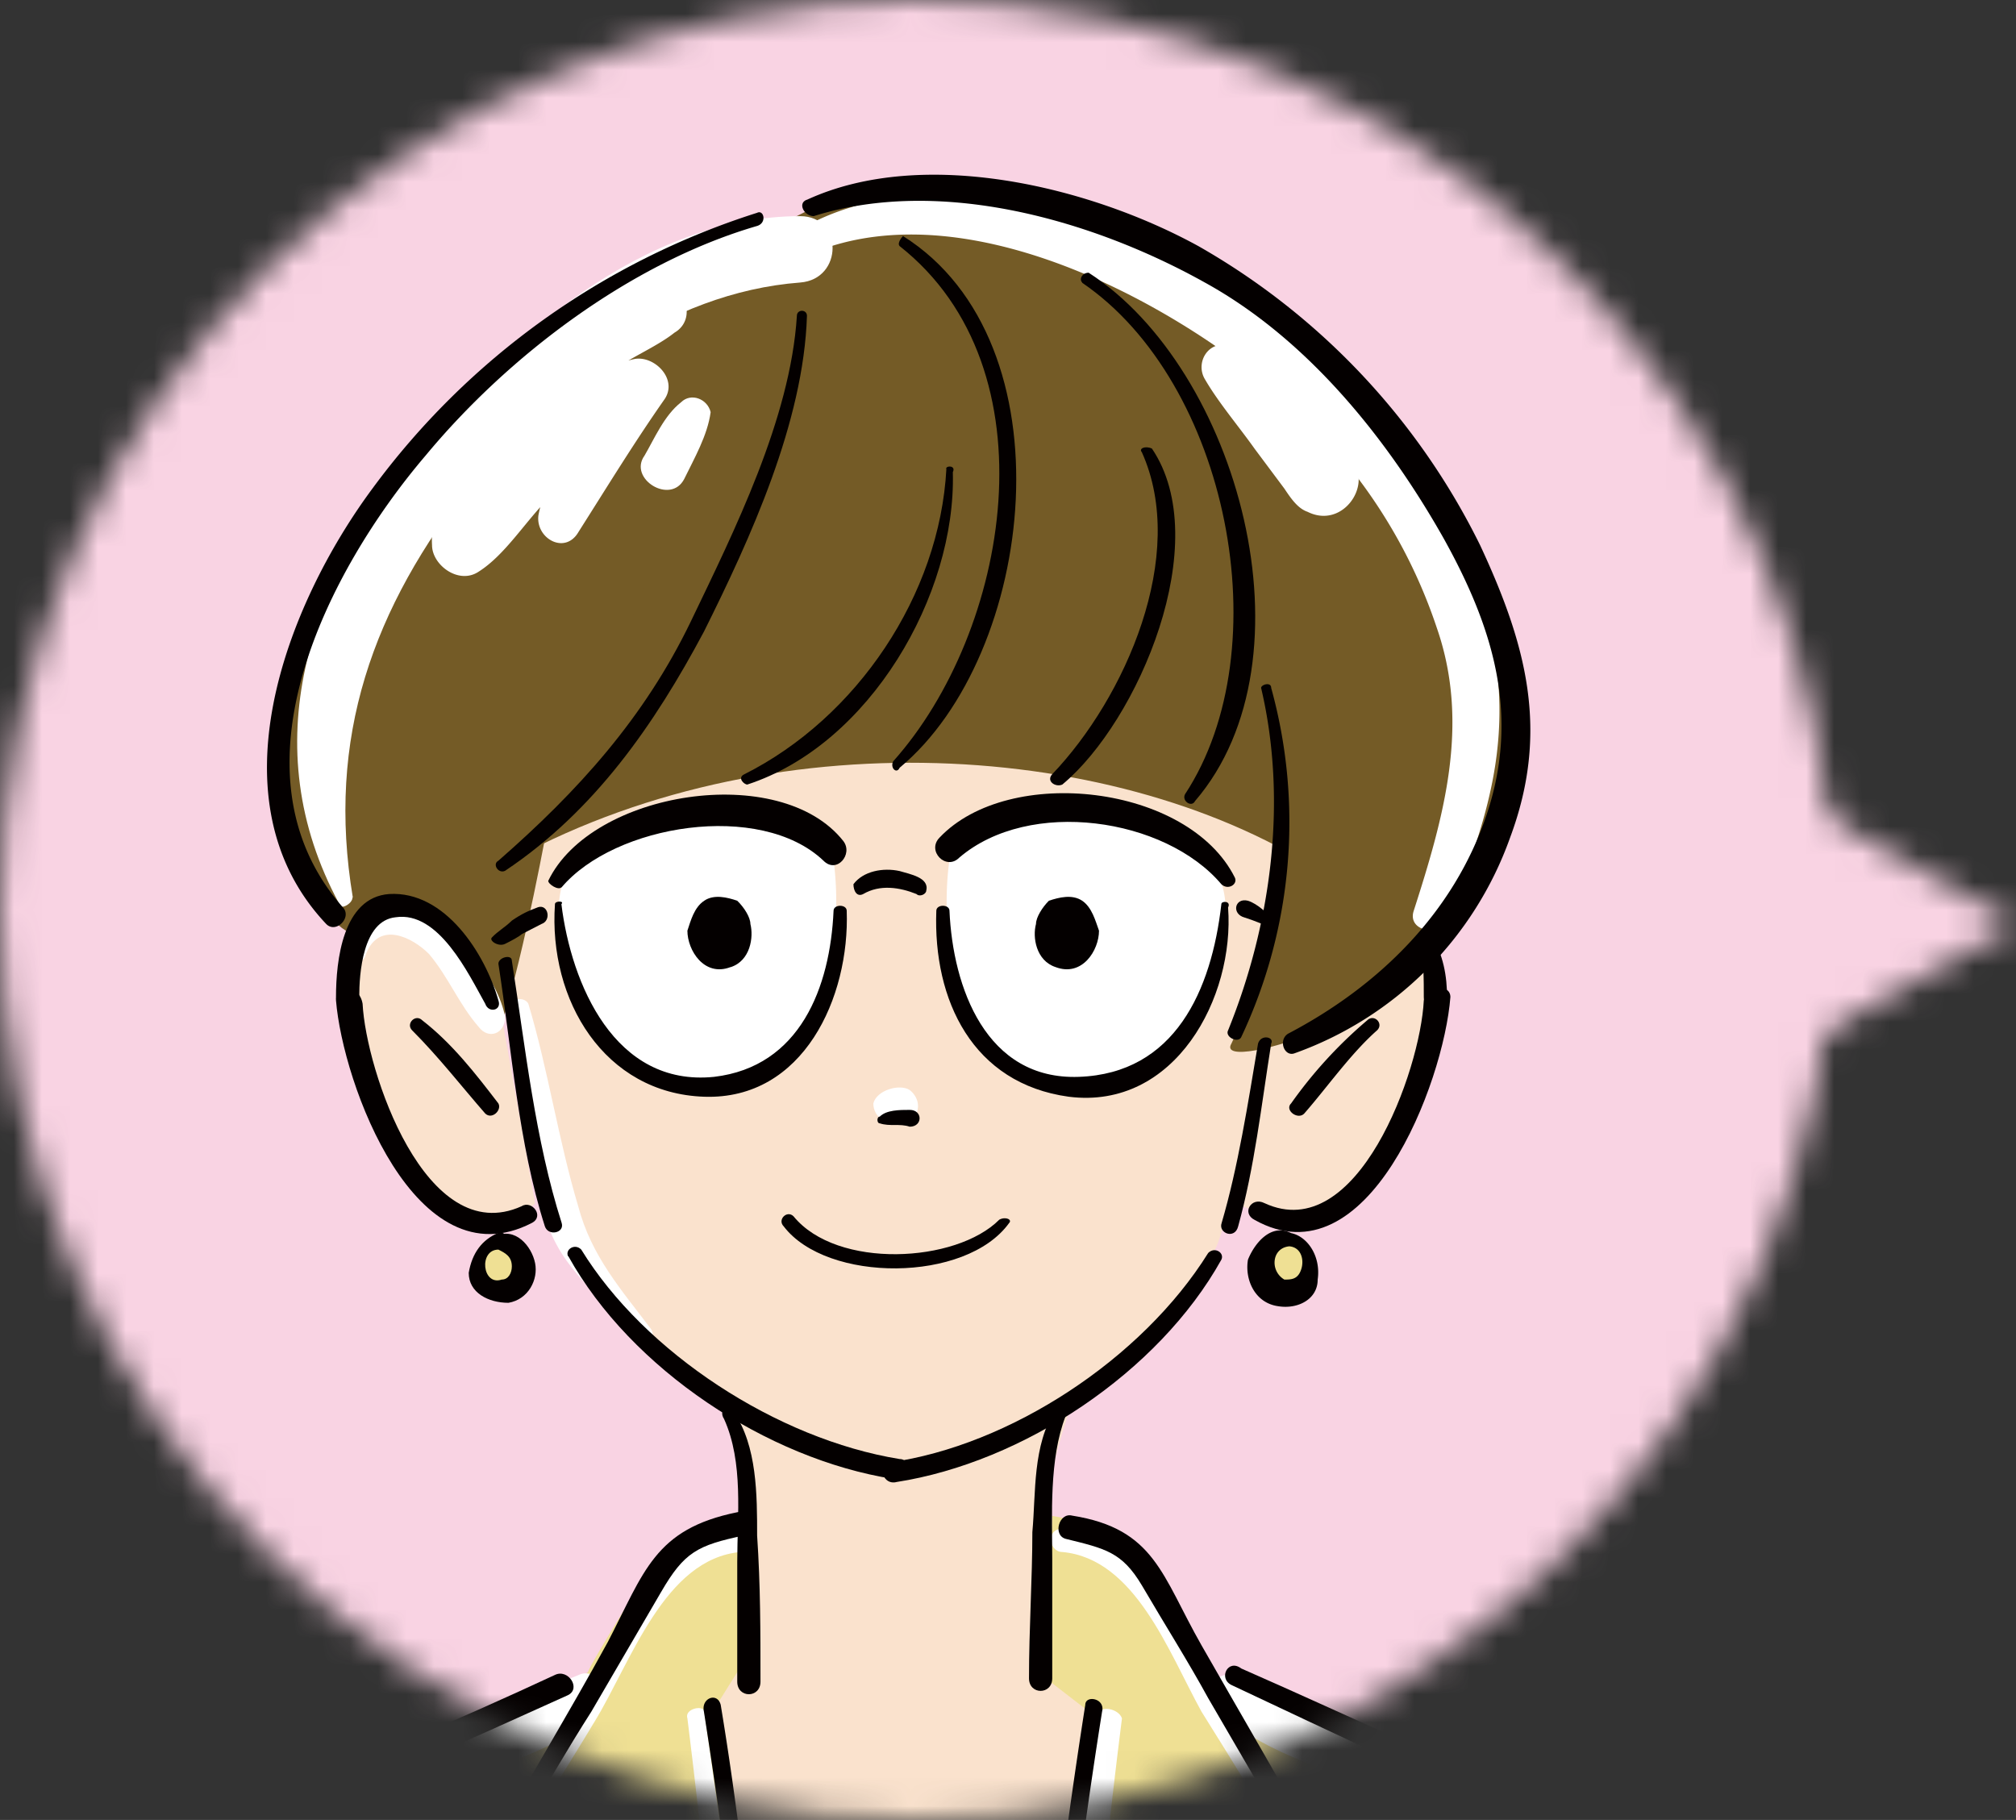 <svg xmlns="http://www.w3.org/2000/svg" width="72" height="65" fill="none" viewBox="0 0 72 65"><rect x="0" y="0" width="72" height="65" fill="#333333" stroke="none"/><mask id="a" width="72" height="65" x="0" y="0" mask-type="alpha" maskUnits="userSpaceOnUse"><path fill="#9FD9F6" d="M58.8 40.46V25.54L72 33z"/><path fill="#9FD9F6" d="M32.74 65c18.09 0 32.74-14.55 32.74-32.5S50.84 0 32.74 0C14.66 0 0 14.55 0 32.5S14.66 65 32.74 65"/></mask><g mask="url(#a)"><rect width="72" height="65" fill="#F9D3E3"/><path fill="#EFE094" d="M63.88 117.98c.23-6.3-.6-16.85-.95-23.86-.36-7-1.54-22.3-1.78-24.09a5 5 0 0 0-2.72-3.68l-5.1-2.14-4.97 27.54 6.51 32.28s.12 1.43.12 2.97h8.53c.12-2.25.24-5.58.36-9.02"/><path fill="#FAE2CD" d="M25.98 50.33c.59.6.83 1.07.7 3.08-.11 1.9 0 5.7 0 5.7L25.5 60.9l.71 5.46 4.03.36s1.54 5.81 1.9 5.34c.23-.48 1.77-5.34 1.77-5.34l4.15-.12L39 61l-1.54-1.3s-.35-4.52-.11-6.06.94-3.56.94-3.56-4.14 2.37-6.04 2.37c-2.13.12-6.27-2.13-6.27-2.13"/><path fill="#EFE094" d="M26.69 54.24c.11 1.55-.12 5.1-.12 5.1l-1.19 1.9s2.73 22.08 2.73 29.44.23 17.69-.95 23.74c-1.07 6.05-2.96 11.04-6.99 11.99-4.02.95-11.49-1.55-11.49-1.55.95-9.61 4.15-32.4 4.03-32.87-.12-.36-1.9-6.53-2.25-11.16C10.22 76.2 5.84 66.6 6.56 66c.7-.59 14.32-5.93 14.44-6.29.12-.35 1.9-3.2 2.49-4.15.7-.83 3.2-1.3 3.2-1.3"/><path fill="#fff" d="M18.04 66.83c.95-1.78 2.13-3.56 3.2-5.35 1.3-2.13 2.49-5.81 5.21-6.05.47 0 .6-.83 0-.83-2.96.12-3.67 2.61-4.97 4.87-1.43 2.37-2.85 4.63-4.03 7-.12.36.47.71.6.36"/><path fill="#EFE094" d="M37.58 54.13a195 195 0 0 0-.23 5.81l1.54 1.19s-2.73 22.07-2.73 29.43c-.12 7.48-.24 17.69.95 23.74 1.06 6.05 2.96 11.04 6.99 11.99 4.02.95 12.2-1.19 12.2-1.19C55.1 115.5 51.8 92.34 51.9 92s1.42-6.53 1.66-11.16 1.19-15.9.48-16.5c-.72-.59-10.9-4.39-11.02-4.74s-1.9-3.2-2.49-4.16c-.59-.95-2.96-1.3-2.96-1.3"/><path fill="#FAE2CD" d="M17.69 30.98s1.77 12.23 2 12.82c.25.6.72 1.07.84 1.42.12.36 3.2 3.68 5.45 5.1a19 19 0 0 0 5.8 2.26c.35 0 5.21-1.54 6.75-2.73a31 31 0 0 0 4.86-5.22c.47-.83 1.54-6.29 1.77-7.48.24-1.06.83-7.95.6-9.61-.24-1.66-3.08-5.82-12.8-5.1-9.7.83-15.27 5.22-15.27 8.54"/><path fill="#FAE2CD" d="M13.66 32.53c-2.01.47-1.54 4.03-.24 6.88s2.13 3.92 3.8 3.92c1.77 0 1.89-.36 1.89-.36l-1.19-6.65c.12-.12-2.25-4.27-4.26-3.8"/><path fill="#FAE2CD" d="M49.9 32.53c2.01.47 1.54 4.03.24 6.88s-2.13 3.92-3.91 3.92-2.01-.36-2.01-.36l1.18-6.65c0-.12 2.49-4.27 4.5-3.8"/><path fill="#fff" d="M29.65 30.15c.35 1.19.47 5.22-1.19 7.12s-5.2 2.02-6.63.36a7.7 7.7 0 0 1-1.9-4.63c0-1.07.12-2.14 1.19-2.73 1.07-.6 2.6-1.3 4.38-1.3s4.15 1.18 4.15 1.18"/><path fill="#fff" d="M34.03 30.15c-.36 1.19-.47 5.22 1.18 7.12 1.66 1.9 5.22 2.02 6.64.36a7.7 7.7 0 0 0 1.9-4.63c.11-1.07-.13-2.14-1.2-2.73a9 9 0 0 0-4.37-1.3c-1.78 0-4.15 1.18-4.15 1.18"/><path fill="#745B26" d="M16.62 31.7c9.12-5.94 21.91-5.58 29.73-1.07 0 0 2.01-1.55 1.66-5.46-.48-3.92-6.4-13.06-8.77-14.13s-6.16-3.2-9.71-1.9-5.69 2.38-8.17 5.1c-2.49 2.74-4.39 5-4.86 7.37s.12 10.08.12 10.08"/><path fill="#745B26" d="M45.64 28.49c.11 3.92-1.3 8.07-1.66 8.78-.36.6 1.54.24 3.43-.6 1.9-.82 6.64-5.45 6.75-11.03S47.3 12.6 42.32 9.5s-9.95-3.44-12.8-2.26c-2.83 1.07-4.73 3.2-2.6 6.77s18.72 14.48 18.72 14.48"/><path fill="#745B26" d="M28.23 8.2c-1.19-.84-7.58 1.3-12.56 6.88-4.97 5.58-6.28 10.68-5.45 14.24s2.37 4.04 2.37 4.04.83-1.31 1.9-.95c1.06.35 2.37 2.13 2.37 2.13l1.06 2.02c.83-2.61 1.66-7.24 1.66-7.24z"/><path fill="#fff" d="M12.6 32.05c-.95-5.7.7-10.33 4.26-14.84 2.84-3.56 6.98-6.76 11.72-7.12 1.54-.12 1.54-2.37 0-2.37-5.56 0-10.54 4.4-13.74 8.43-3.79 4.74-5.8 10.44-2.72 16.14 0 .23.47 0 .47-.24"/><path fill="#fff" d="M27.87 9.62c5.57-3.44 13.86.95 18.12 4.75a18.6 18.6 0 0 1 5.33 8.07c1.19 3.44.24 6.76-.83 10.09-.23.7.83.94 1.19.35 1.54-3.8 2.48-6.76 1.42-10.92-.95-3.68-3.56-6.88-6.4-9.37C42.08 8.43 33.08 4.5 27.52 8.9c-.48.23 0 .95.35.7"/><path fill="#fff" d="M23.6 10.45c-1.06.47-2 .71-2.95 1.42-.95.72-1.78 1.55-2.5 2.38-1.18 1.3-2.83 3.44-2.72 5.22 0 .71.95 1.42 1.66.95.95-.6 1.66-1.78 2.49-2.61.95-.95 2.37-2.61 3.67-3.09L22.2 13.3c-.95 1.66-2.61 3.2-2.97 5.1-.11.83.95 1.43 1.43.6 1.06-1.67 2-3.21 3.08-4.75.47-.71-.36-1.55-1.07-1.43-1.18.24-2.13 1.3-2.96 2.02a31 31 0 0 0-2.01 1.78c-.6.48-1.07 1.43-1.66 1.78.59.36 1.06.6 1.66.95-.24-1.19 1.42-3.2 2.13-4.03a12 12 0 0 1 2.13-2.14c.7-.48 1.54-.83 2.13-1.3.83-.48.36-1.79-.47-1.43"/><path fill="#fff" d="M24.32 14.37c-.6.47-.95 1.3-1.3 1.9-.6.83.94 1.78 1.42.83.35-.72.83-1.55.94-2.38-.11-.47-.7-.71-1.06-.35"/><path fill="#fff" d="M43.03 13.54c.48.83 1.19 1.66 1.78 2.49l1.06 1.42c.24.36.48.71.83.83 1.42.71 2.6-1.42 1.19-2.13q.18.16 0 0a1.4 1.4 0 0 0-.6-.6 13 13 0 0 1-1.06-1.3c-.6-.71-1.3-1.66-2.25-1.9-.83-.24-1.3.6-.95 1.19"/><path fill="#fff" d="M46.94 66.47c-1.18-2.37-2.72-4.75-4.03-7-1.3-2.26-2.01-4.75-4.97-4.87-.6 0-.48.83 0 .83 2.6.24 3.79 3.56 4.97 5.7 1.19 1.9 2.37 3.8 3.44 5.81.23.24.7-.11.59-.47"/><path fill="#fff" d="M24.55 61.37a270 270 0 0 1 1.9 42.6c-.24 5.94.12 14.13-4.15 18.88-2.72 3.08-8.76 1.66-12.2.59-1.06-.36-1.42 1.3-.47 1.54 3.44 1.07 8.53 2.38 11.85.6 5.2-2.73 5.92-9.86 6.27-15.08 1.3-16.5-.23-33-2.6-49.37 0-.24-.71-.12-.6.24"/><path fill="#fff" d="M39.24 61.25c-2.25 16.02-3.79 32.16-2.6 48.42.35 5.34.94 12.46 5.92 15.67 3.31 2.25 8.88.71 12.43-.36 1.07-.35.6-1.9-.47-1.54-3.67 1.07-9.12 2.25-12.2-.6-2.13-2.01-2.72-5.34-3.32-8.06-.59-3.56-.7-7.25-.83-10.8-.59-14.13.12-28.49 1.9-42.61-.12-.36-.83-.48-.83-.12"/><path fill="#fff" d="M8.92 65.88c2.25-.36 4.38-1.2 6.52-2.02 1.65-.6 4.61-1.3 5.92-2.73.47-.48 0-1.66-.71-1.3-3.8 1.54-8.3 3.08-11.97 5.45-.35.12-.11.6.24.6"/><path fill="#fff" d="M43.39 61.01c1.9 1.9 5.33 2.5 7.81 3.68 3.2 1.42 7.58 2.37 8.65 6.17.24.95 1.66.6 1.54-.47-.6-3.2-3.32-4.51-6.04-5.7-1.66-.71-3.2-1.54-4.86-2.14-2.01-.83-4.26-1.42-6.27-2.6-.72-.48-1.3.47-.83 1.06"/><path fill="#EFE094" d="M18.04 44.28c-1.3-.48-1.54 1.9-.12 1.78 1.3 0 1.07-1.43.12-1.78"/><path fill="#EFE094" d="M46.11 44.28c-1.3-.48-1.54 1.9-.12 1.78 1.3 0 .95-1.43.12-1.78"/><path fill="#fff" d="M31.54 40q-.18 0 0 0c.12 0 .12 0 .24.12h.12c-.24-.12.12 0 .12 0 .7.12 1.06-.71.47-1.19-.36-.23-1.18 0-1.3.48 0 .24.12.47.35.6"/><path fill="#fff" d="M18.28 35.97c.35 2.49.47 4.98 1.18 7.47.6 2.02 2.02 2.73 3.2 4.4.24.35.83 0 .6-.36-1.07-1.42-2.14-2.61-2.61-4.4-.71-2.37-1.07-4.86-1.78-7.23-.12-.24-.6-.24-.6.12"/><path fill="#fff" d="M13.07 34.07c.47-1.19 1.65-.6 2.25 0 .7.83 1.06 1.78 1.77 2.6.36.48.95.25.95-.35-.24-1.3-1.66-3.2-2.96-3.68-1.07-.35-2.25.12-2.6 1.3 0 .37.47.6.59.13"/><path fill="#040000" d="M25.86 50.68c.7 1.55.47 3.45.47 5.1v4.28c0 .6.83.6.83 0 0-1.78 0-3.44-.12-5.22 0-1.43 0-3.2-.83-4.4-.12-.47-.59-.11-.35.24"/><path fill="#040000" d="M37.7 50.33c-.83 1.3-.7 2.97-.83 4.39 0 1.66-.12 3.44-.12 5.22 0 .6.83.6.83 0v-4.27c0-1.54-.12-3.56.48-5.1.35-.24-.12-.6-.36-.24"/><path fill="#040000" d="M8.33 125.1c4.38 1.54 12.55 3.68 15.99-.83 2.01-2.61 2.84-6.76 3.31-9.97.71-4.03.83-8.19.95-12.34.12-6.53-.12-13.06-.6-19.59-.58-7.12-1.06-14.36-2.24-21.48-.12-.47-.71-.24-.6.24A237 237 0 0 1 28 97.8c0 7.48-.12 15.2-2.37 22.32-1.18 3.8-2.72 5.7-6.87 6.17-3.43.35-7.1-.48-10.3-1.55-.24-.11-.36.36-.12.36"/><path fill="#040000" d="M19.82 59.82c-3.56 1.66-7.23 3.2-10.9 4.63-.6.24-.35 1.07.24.83 3.79-1.42 7.46-3.08 11.13-4.74.47-.24 0-.95-.47-.72"/><path fill="#040000" d="M19.46 67.3c-.24-.12-1.54-.95-1.66-.71.24-.48.48-.95.83-1.3.83-1.43 1.66-2.86 2.49-4.16l2.49-4.27c.83-1.43 1.3-1.67 2.96-2.02.47-.12.35-.95-.24-.83-2.96.6-3.32 2.13-4.62 4.63-1.42 2.6-2.96 5.1-4.38 7.71-.12.12 0 .36.12.36.6.35 1.18.7 1.9.95.11.35.47-.12.11-.36"/><path fill="#040000" d="M56.06 124.75a29 29 0 0 1-9.48 1.66c-4.14-.12-6.04-1.78-7.46-5.58-2.6-7.36-2.6-15.31-2.6-23.03 0-12.1.94-24.68 2.84-36.67.12-.48-.6-.6-.6-.24a239 239 0 0 0-2.84 41.07c.12 7.12.36 15.55 4.03 21.95 2.96 4.99 11.96 2.73 16.23 1.2.23 0 .12-.48-.12-.36"/><path fill="#040000" d="M43.98 60.18c3.79 1.78 7.46 3.56 11.37 5.1.59.24.83-.7.24-.83-3.8-1.42-7.47-3.2-11.26-4.86-.47-.36-.83.35-.35.59"/><path fill="#040000" d="M45.28 67.78c.71-.24 1.3-.6 1.9-.95.11-.12.23-.24.11-.36-1.42-2.61-2.96-5.22-4.38-7.71s-1.66-4.16-4.62-4.63c-.47-.12-.7.7-.23.83 1.42.35 2.01.47 2.72 1.66.83 1.42 1.66 2.73 2.37 4.03l2.49 4.28c.35.47.59 1.06.94 1.54.12.24-1.18.71-1.54.95-.35.12 0 .6.24.36"/><path fill="#040000" d="M20.3 44.87c2.24 4.03 7.1 7.24 11.6 7.95.47.12.7-.71.23-.71-4.38-.71-9.11-3.8-11.37-7.48-.23-.24-.59 0-.47.24"/><path fill="#040000" d="M43.15 44.75c-2.37 3.8-7.1 6.88-11.37 7.48-.47.12-.24.83.24.7 4.5-.7 9.35-3.9 11.6-7.94.12-.24-.23-.48-.47-.24"/><path fill="#040000" d="M29.06 7.72c4.5-1.42 9.94.12 13.97 2.37 3.67 2.02 6.52 5.58 8.53 9.14 1.78 3.2 2.72 6.3 1.54 9.85-1.19 3.56-3.91 6.17-7.1 7.84-.36.23-.13.83.23.7a12.7 12.7 0 0 0 7.7-7.7c1.42-3.8.59-6.89-1.07-10.45A25 25 0 0 0 42.8 8.79c-3.9-2.14-9.83-3.56-13.97-1.66-.36.11-.12.59.24.59"/><path fill="#040000" d="M20.05 31.7c1.9-2.26 7.11-3.1 9.36-.96.47.48 1.07-.23.71-.7-2.25-2.86-9-1.79-10.54 1.42 0 .12.36.35.47.23"/><path fill="#040000" d="M19.82 32.29c-.24 3.44 1.77 6.76 5.33 6.88 3.55.12 5.2-3.56 5.09-6.64 0-.24-.47-.24-.47 0-.12 2.72-1.19 5.57-4.27 5.93-3.55.36-5.1-3.32-5.45-6.17.12-.12-.23-.12-.23 0"/><path fill="#040000" d="M37.7 34.54c-.7-.23-.83-1.07-.7-1.54 0-.24.23-.6.46-.83.36-.12.83-.24 1.19 0 .35.24.47.71.6 1.07 0 .7-.6 1.66-1.55 1.3"/><path fill="#040000" d="M26.1 34.54c.7-.23.82-1.07.7-1.54 0-.24-.23-.6-.47-.83-.35-.12-.83-.24-1.18 0-.36.24-.48.71-.6 1.07 0 .7.6 1.66 1.54 1.3"/><path fill="#040000" d="M17.8 34.42c.48 3.09.71 6.41 1.66 9.38.12.36.71.24.6-.12-.95-2.97-1.3-6.29-1.78-9.37 0-.24-.48-.12-.48.11"/><path fill="#040000" d="M12 35.73c.24 2.97 2.84 10.09 6.99 7.95.47-.24 0-.83-.36-.6-3.43 1.55-5.56-4.86-5.68-7.23-.12-.71-.95-.71-.95-.12"/><path fill="#040000" d="M17.8 35.73c-.47-1.66-1.9-3.92-3.9-3.8-1.66.12-1.9 2.38-1.9 3.68 0 .6.83.6.83 0 0-.83.12-2.73 1.3-2.85 1.54-.23 2.6 2.02 3.2 3.09.12.35.6.24.47-.12"/><path fill="#040000" d="M14.72 36.8c.95.95 1.78 2.02 2.61 2.97.24.23.6-.12.47-.36-.82-1.07-1.65-2.14-2.72-2.97-.24-.24-.6.12-.36.36"/><path fill="#040000" d="M44.93 37.27c-.36 2.14-.71 4.4-1.3 6.41-.13.36.47.6.59.12.59-2.14.82-4.27 1.18-6.53.12-.23-.36-.35-.47 0"/><path fill="#040000" d="M31.42 40.12c.36.12.71 0 1.07.12.47 0 .47-.6 0-.6-.36 0-.83 0-1.07.24-.11 0-.11.24 0 .24"/><path fill="#040000" d="M35.69 43.56c-1.54 1.55-5.8 1.78-7.35-.12-.23-.23-.59.12-.35.36 1.54 2.02 6.51 2.02 8.05-.12.12-.12-.12-.24-.35-.12"/><path fill="#040000" d="M17.8 44.63c.24.12.48.24.48.6 0 .23-.12.47-.36.47-.7.24-.83-1.07-.12-1.07.48 0 .36-.71 0-.6q-.88.37-1.06 1.43c0 .71.7 1.07 1.42 1.07.71-.12 1.07-.83.95-1.42-.12-.6-.71-1.31-1.42-.95-.24.12-.12.35.11.47"/><path fill="#040000" d="M46.11 44.04c-.71-.36-1.3.35-1.54.95-.12.7.24 1.54 1.07 1.66.7.12 1.42-.24 1.42-.95.12-.83-.36-1.54-.95-1.66-.47-.24-.6.47-.12.47s.6.48.48.83c-.12.36-.36.36-.6.36a.7.7 0 0 1-.35-.6c0-.35.24-.59.59-.59.12 0 .24-.35 0-.47"/><path fill="#040000" d="M27.04 7.6a27.3 27.3 0 0 0-13.74 9.85C10.22 21.61 7.5 28.61 11.65 33c.35.36.94-.24.59-.6-4.27-4.86-.48-12.1 2.96-16.13 2.96-3.57 7.34-6.89 11.84-8.2.36-.11.24-.59 0-.47"/><path fill="#040000" d="M18.04 33.71c.24-.12.47-.24.6-.35l.7-.36c.36-.12.24-.71-.12-.6-.35.13-.59.24-.94.48-.24.24-.48.36-.71.6-.12.11.23.35.47.23"/><path fill="#040000" d="M44.1 31.34c-1.66-3.32-8.06-4.04-10.54-1.43-.48.48.23 1.2.7.72 2.5-2.14 7.35-1.43 9.36.95.24.23.6 0 .48-.24"/><path fill="#040000" d="M43.62 32.29c-.35 3.08-1.66 6.05-5.09 6.17-3.32.12-4.5-3.2-4.62-5.93 0-.24-.47-.24-.47 0-.12 3.2 1.3 6.17 4.73 6.64 3.8.48 5.93-3.56 5.69-6.76.12-.24-.24-.24-.24-.12"/><path fill="#040000" d="M45.52 32.88c-.24-.24-.6-.6-.95-.71-.47-.12-.6.47-.12.6.36.11.6.23.95.35.12.24.36 0 .12-.24"/><path fill="#040000" d="M50.85 35.73c-.12 2.5-2.37 8.78-5.69 7.24-.47-.24-.83.36-.35.6 4.02 2.25 6.75-4.87 6.99-7.96 0-.47-.83-.47-.95.12"/><path fill="#040000" d="M50.73 33.6c.12.7.12 1.42.12 2.01 0 .6.83.6.83 0 0-.71-.12-1.54-.6-2.25 0-.12-.35 0-.35.23"/><path fill="#040000" d="M48.83 36.44a16 16 0 0 0-2.72 2.97c-.24.24.24.6.47.36.83-.95 1.66-2.14 2.6-2.97.25-.24-.1-.6-.35-.36"/><path fill="#040000" d="M45.04 24.57c.95 4.04.36 8.43-1.18 12.23-.12.24.36.47.47.24a18 18 0 0 0 1.07-12.47c0-.23-.36-.12-.36 0"/><path fill="#040000" d="M38.65 10.1c5.21 3.55 7.1 13.05 3.67 18.27-.12.24.24.48.36.24 4.38-5.1 1.54-15.43-3.8-18.87-.23 0-.35.23-.23.35"/><path fill="#040000" d="M32.13 8.79c5.57 4.39 3.91 13.77-.23 18.4-.12.23.12.47.23.23 4.86-4.03 6.16-15.19.12-18.99 0 0-.23.24-.12.36"/><path fill="#040000" d="M33.8 16.74c-.24 4.51-3.2 8.9-7.23 10.92-.24.12 0 .36.12.36 4.38-1.43 7.46-6.77 7.34-11.16.12-.24-.24-.24-.24-.12"/><path fill="#040000" d="M28.46 11.28c-.23 3.68-2.25 7.71-3.79 10.92-1.66 3.44-4.02 6.05-6.87 8.54-.23.12 0 .48.24.36 3.2-2.14 5.33-5.22 7.1-8.54 1.66-3.33 3.56-7.48 3.68-11.28 0-.24-.36-.24-.36 0"/><path fill="#040000" d="M40.78 16.15c1.66 3.68-.6 8.78-3.2 11.5-.23.25.12.48.36.37 2.72-2.26 5.45-8.67 3.2-12-.24-.11-.48 0-.36.13"/><path fill="#040000" d="M30.83 31.93c.6-.35 1.3-.24 1.9 0 .12.12.35 0 .35-.12.12-.47-.59-.59-.95-.7-.59-.13-1.3 0-1.65.47 0 .23.12.47.35.35"/><path fill="#040000" d="M64.35 112.28a388 388 0 0 0-.95-20.3c-.35-6.28-.47-12.57-1.18-18.86-.24-2.02-.24-4.75-1.78-6.3-.83-.94-2.13-1.42-3.32-1.9-.47-.23-.7.6-.23.84 1.77.71 3.31 1.66 3.79 3.68.7 2.96.83 6.17.95 9.14.23 5.7.7 11.27.94 16.97.6 10.44.48 20.89.36 31.33h.95c.59-4.75.47-9.73.47-14.6"/><path fill="#040000" d="M15.79 61.6A106 106 0 0 1 5.6 65.52c-.59.12-.35 1.07.24.83a71 71 0 0 0 10.42-4.15c.36-.12 0-.83-.47-.6"/></g></svg>